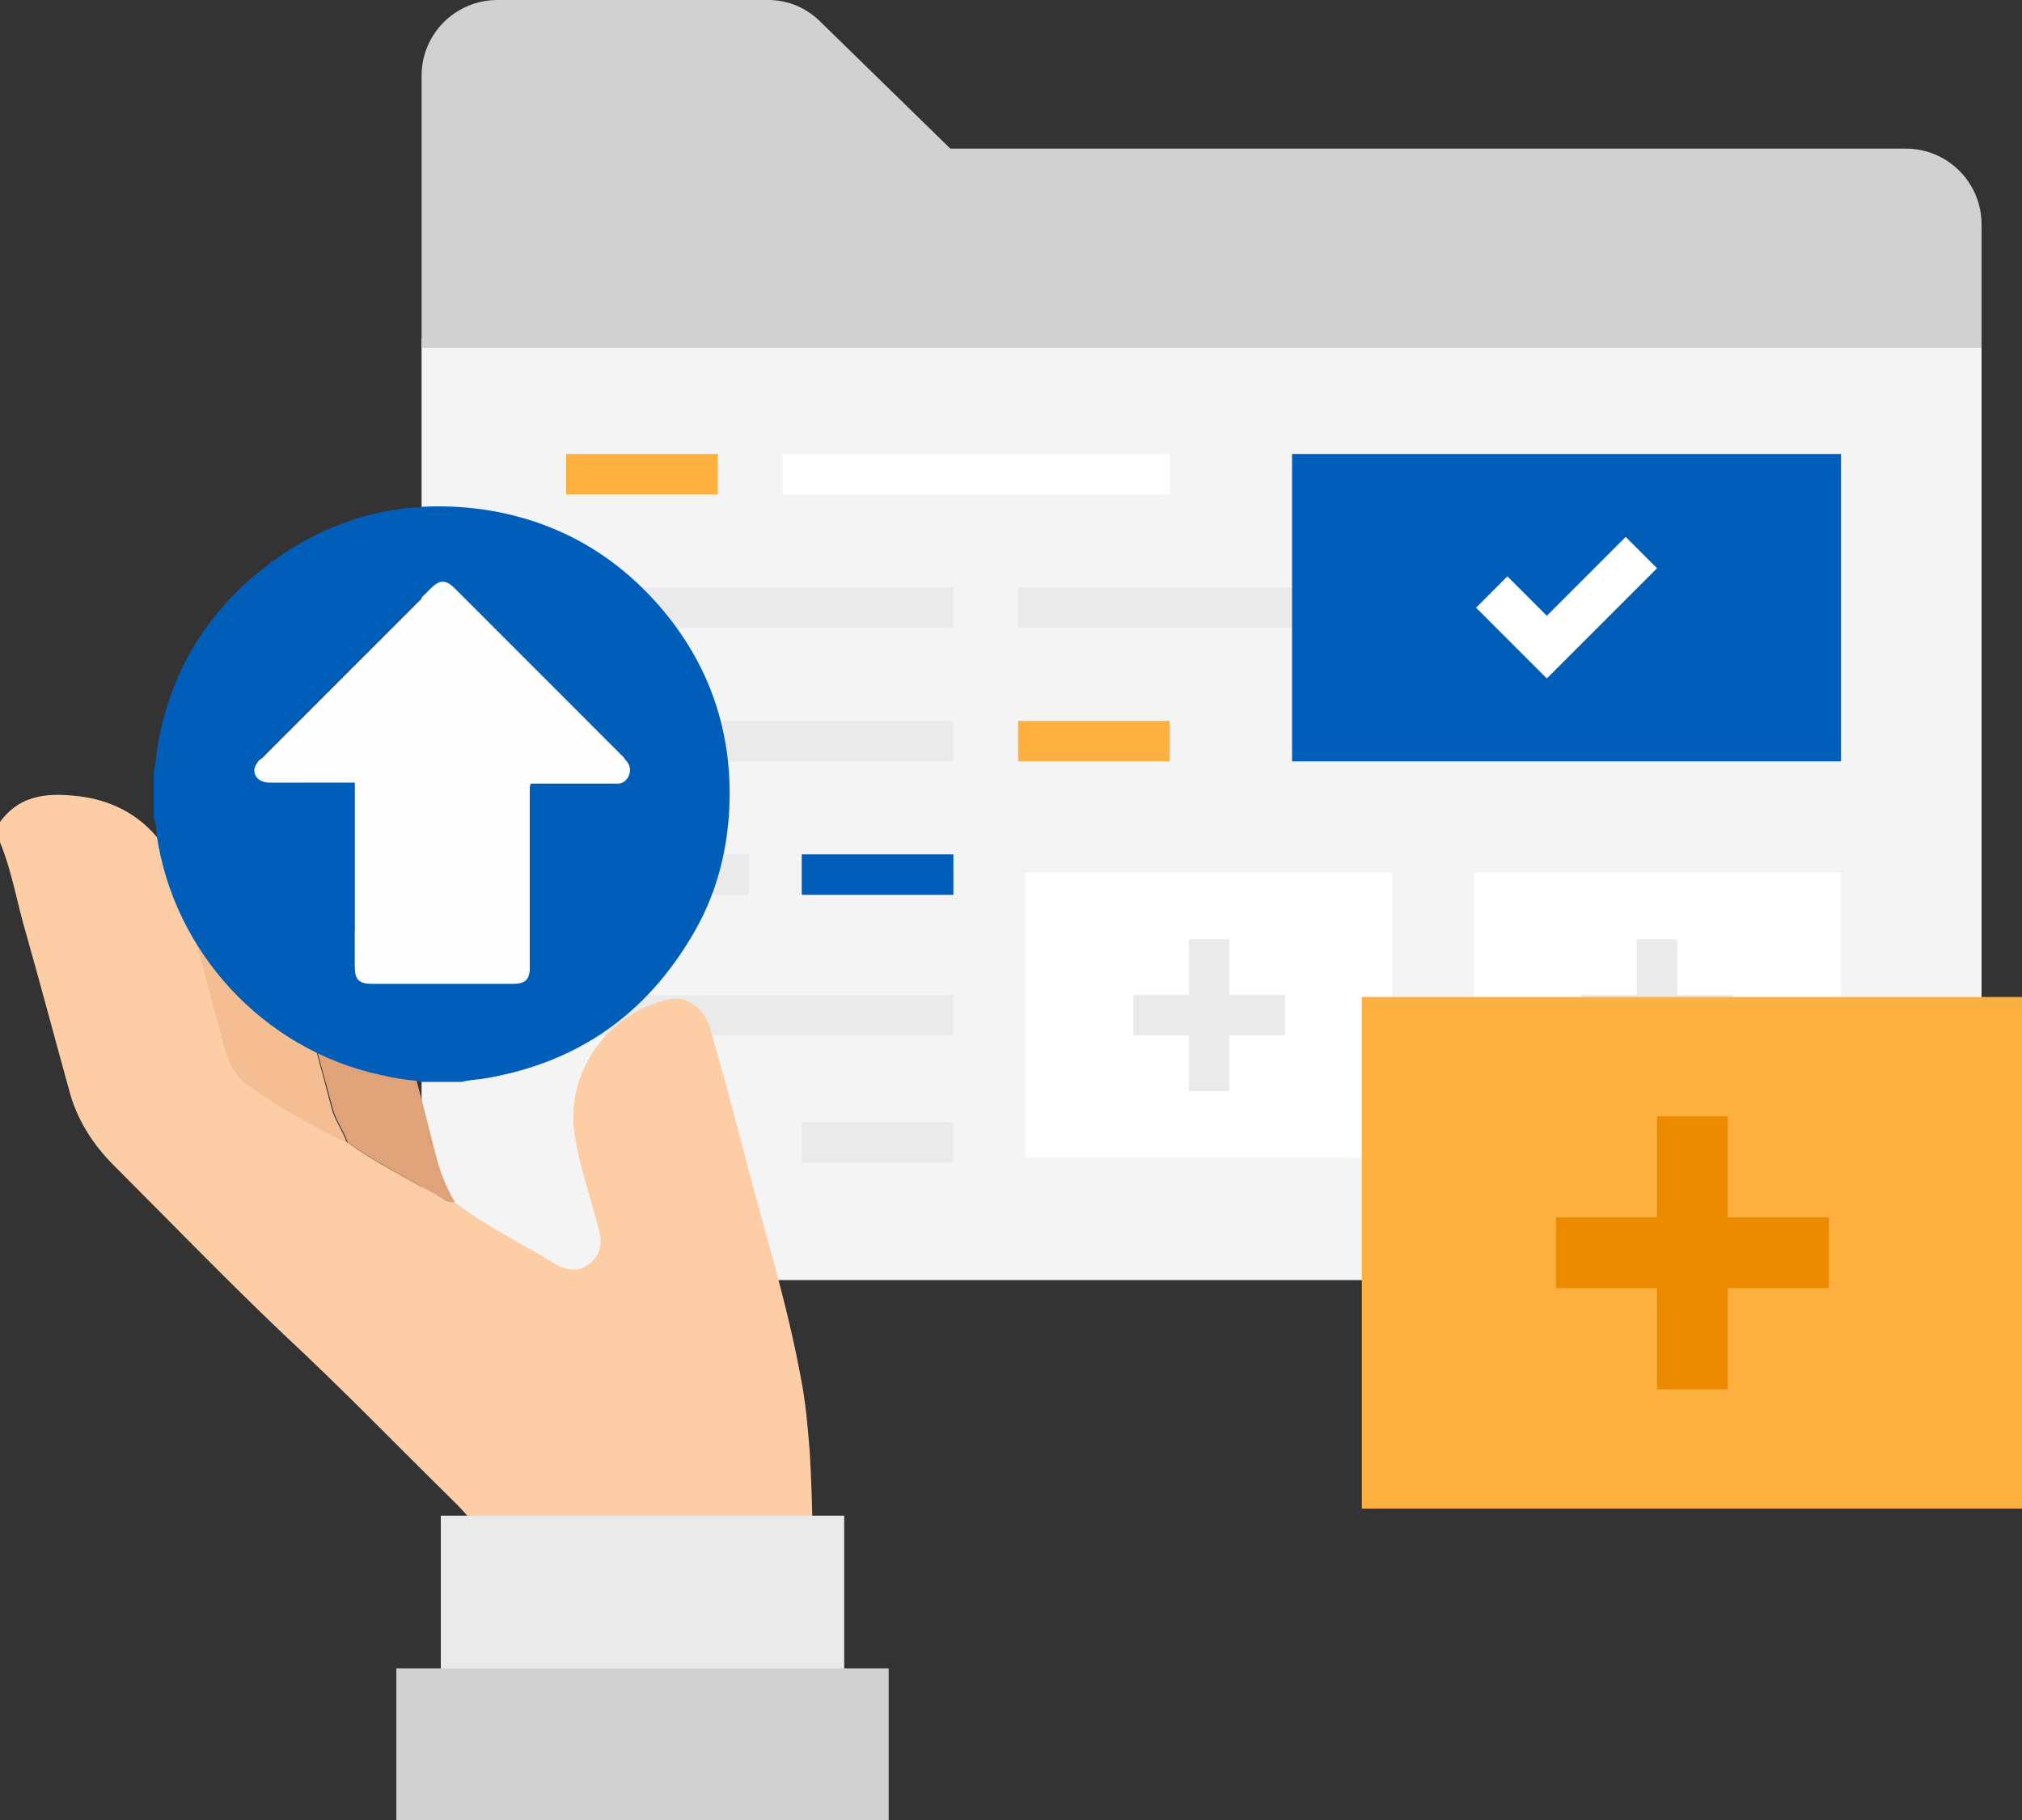 <?xml version="1.0" encoding="utf-8"?>
<!-- Generator: Adobe Illustrator 24.2.1, SVG Export Plug-In . SVG Version: 6.00 Build 0)  -->
<svg version="1.1" id="design" xmlns="http://www.w3.org/2000/svg" xmlns:xlink="http://www.w3.org/1999/xlink" x="0px" y="0px"
	 viewBox="0 0 200 180" style="enable-background:new 0 0 200 180;" xml:space="preserve">
<rect x="0" y="0" width="200" height="180" fill="#333333" stroke="none"/>
<style type="text/css">
	.st0{fill:#F4F4F4;}
	.st1{fill:#D1D1D1;}
	.st2{fill:#FFFFFF;}
	.st3{fill:none;stroke:#EAEAEA;stroke-width:4;stroke-miterlimit:10;}
	.st4{fill:none;stroke:#FBB040;stroke-width:4;stroke-miterlimit:10;}
	.st5{fill:none;stroke:#FFFFFF;stroke-width:4;stroke-miterlimit:10;}
	.st6{fill:none;stroke:#005EB8;stroke-width:4;stroke-miterlimit:10;}
	.st7{fill:#005EB8;}
	.st8{fill:#FDCDA5;}
	.st9{fill:#E0A379;}
	.st10{fill:#F4BD92;}
	.st11{fill:#DE9381;}
	.st12{fill:#EAEAEA;}
	.st13{fill:#FEFEFE;}
	.st14{fill:#FBB040;}
	.st15{fill:none;stroke:#ED8B00;stroke-width:7;stroke-miterlimit:10;}
</style>
<path class="st0" d="M41.7,33.5H196l0,0v83.2c0,5.5-4.4,9.9-9.9,9.9l0,0H51.6c-5.5,0-9.9-4.4-9.9-9.9
	C41.7,116.7,41.7,33.5,41.7,33.5z"/>
<path class="st1" d="M188.5,14.7H94L81.2,2.2C79.8,0.8,78,0,76,0H49.2c-4.1,0-7.5,3.3-7.5,7.5v26.9H196V22.2
	C196,18.1,192.7,14.7,188.5,14.7z"/>
<rect x="145.8" y="86.3" class="st2" width="36.3" height="28.2"/>
<rect x="101.4" y="86.3" class="st2" width="36.3" height="28.2"/>
<g>
	<line class="st3" x1="119.6" y1="92.9" x2="119.6" y2="107.9"/>
	<line class="st3" x1="112.1" y1="100.4" x2="127.1" y2="100.4"/>
</g>
<g>
	<line class="st3" x1="163.9" y1="92.9" x2="163.9" y2="107.9"/>
	<line class="st3" x1="156.4" y1="100.4" x2="171.4" y2="100.4"/>
</g>
<line class="st4" x1="71" y1="46.9" x2="56" y2="46.9"/>
<line class="st4" x1="115.7" y1="73.3" x2="100.7" y2="73.3"/>
<line class="st3" x1="94.3" y1="60.1" x2="56" y2="60.1"/>
<line class="st3" x1="139.1" y1="60.1" x2="100.7" y2="60.1"/>
<line class="st5" x1="115.7" y1="46.9" x2="77.4" y2="46.9"/>
<line class="st3" x1="94.3" y1="73.3" x2="56" y2="73.3"/>
<line class="st3" x1="94.3" y1="100.4" x2="56" y2="100.4"/>
<line class="st3" x1="94.3" y1="113" x2="79.3" y2="113"/>
<line class="st6" x1="94.3" y1="86.5" x2="79.3" y2="86.5"/>
<line class="st3" x1="74.1" y1="86.5" x2="56" y2="86.5"/>
<g>
	<rect x="127.8" y="44.9" class="st7" width="54.3" height="30.4"/>
	<path class="st2" d="M160.8,53.1l-7.8,7.8l-3.9-3.9l-3.1,3.1l7,7l10.9-10.9L160.8,53.1z"/>
</g>
<g>
	<g>
		<g>
			<path class="st8" d="M45.5,119.3c3,2.2,6.3,3.8,9.4,5.7c1.2,0.7,2.3,0.8,3.4,0c1-0.8,1.3-1.8,1-3.1c-0.8-3.3-2-6.5-2.5-9.9
				c-0.8-6.2,3.5-12,9.6-13.2c1.5-0.3,3.3,1,3.8,2.8c1.2,4.1,2.3,8.2,3.4,12.4c1.9,7.4,4.2,14.6,5.6,22.2c0.5,2.5,0.7,5,0.9,7.5
				c0.6,10.3,0.1,20.6,0.3,30.9c-9.7,0-19.4,0-29.1,0c0-3.5,0-7,0-10.6c-0.1-6-2.1-11.3-6.4-15.5c-5.5-5.4-10.9-11-16.6-16.3
				c-5.8-5.5-11.4-11.3-17.1-17c-1.9-1.9-3.4-4.2-4.2-6.8C5.5,103,4.1,97.7,2.6,92.4c-0.9-3-1.4-6.2-2.6-9.1c0-0.7,0-1.3,0-2
				c2.1-2.9,5.1-2.9,8.2-2.5c3.3,0.5,6.1,2.1,8,4.9c0.2,0.3,0.5,0.5,0.7,0.7c2,5.7,3.3,11.6,4.9,17.4c0.6,2.1,1,4.3,2.9,5.6
				c3,2.1,6.3,4,9.7,5.6c2.6,1.9,5.6,3.4,8.4,5c0.7,0.4,1.3,1.1,2.2,0.9c0,0,0,0,0,0C45.1,119.1,45.3,119.2,45.5,119.3z"/>
			<path class="st9" d="M45,118.9c-0.9,0.2-1.5-0.6-2.2-0.9c-2.8-1.6-5.7-3.1-8.4-5c-0.4-1.2-1.2-2.2-1.5-3.4
				c-0.9-3.4-1.9-6.8-2.7-10.3c-0.7-2.9-1.9-5.7-2-8.7c4.6-1.1,9.2,1.9,10.5,6.9c1.5,5.6,3,11.1,4.4,16.7
				C43.5,115.8,44.1,117.4,45,118.9z"/>
			<path class="st10" d="M28.1,90.6c0.1,3,1.3,5.8,2,8.7c0.8,3.4,1.8,6.8,2.7,10.3c0.3,1.2,1.1,2.2,1.5,3.4
				c-3.4-1.6-6.6-3.4-9.7-5.6c-1.9-1.3-2.3-3.5-2.9-5.6c-1.6-5.8-2.9-11.7-4.9-17.4c4.8-0.8,8.4,0.9,10.5,5.2
				C27.6,90,27.9,90.3,28.1,90.6z"/>
			<path class="st11" d="M45.5,119.3c-0.2-0.1-0.3-0.2-0.5-0.3C45.1,119.1,45.3,119.2,45.5,119.3z"/>
		</g>
		<g id="_Group_2-2">
			<g id="_Group_3-2">
				<g id="_Group_4-2">
					<g id="_Group_5">
						<g id="_Group_6">
							<g id="_Group_7">
								<polygon id="_Path_4-2" class="st12" points="52.6,149.9 43.6,149.9 43.6,180 52.6,180 83.5,180 83.5,149.9 								"/>
							</g>
							<g id="_Group_7-2">
								<polygon id="_Path_4-2-2" class="st1" points="50.2,165 39.2,165 39.2,180 50.2,180 87.9,180 87.9,165 								"/>
							</g>
						</g>
					</g>
				</g>
			</g>
		</g>
	</g>
	<g>
		<path class="st7" d="M15.2,80.9c0-1.6,0-3.1,0-4.7c0.1,0,0.1-0.1,0.1-0.2c0.1-0.8,0.2-1.5,0.3-2.3c1.3-7.5,5.1-13.5,11.1-18
			c6.5-4.8,13.8-6.5,21.8-5.2c7,1.2,12.7,4.6,17.2,10c4.8,5.8,6.9,12.6,6.4,20.1c-0.3,4.2-1.4,8.1-3.5,11.7
			c-4.7,8.1-11.6,12.9-20.9,14.4c-0.7,0.1-1.3,0.1-2,0.3c-1.4,0-2.8,0-4.2,0c0-0.1-0.1-0.1-0.2-0.1c-1.2-0.1-2.5-0.3-3.7-0.6
			c-11.5-2.5-20.4-12.1-22.1-23.7C15.4,82.1,15.5,81.5,15.2,80.9z M35.1,77.4c0,0.3,0,0.5,0,0.7c0,5.8,0,11.6,0,17.4
			c0,1.3,0.4,1.7,1.7,1.7c4.6,0,9.3,0,13.9,0c1.3,0,1.7-0.4,1.7-1.7c0-5.8,0-11.6,0-17.5c0-0.2-0.1-0.4,0.1-0.6c2.4,0,4.8,0,7.2,0
			c0.5,0,1,0,1.4,0c0.5,0,0.9-0.3,1.1-0.8c0.2-0.5,0.1-0.9-0.2-1.3c-0.1-0.1-0.2-0.2-0.3-0.4c-5.6-5.6-11.1-11.1-16.7-16.7
			c-0.9-0.9-1.5-0.9-2.4,0c-5.6,5.6-11.1,11.1-16.7,16.7c-0.2,0.2-0.3,0.3-0.5,0.5c-0.4,0.7-0.1,1.5,0.6,1.8
			c0.3,0.1,0.5,0.1,0.8,0.1C29.5,77.4,32.2,77.4,35.1,77.4z"/>
		<path class="st13" d="M35.1,77.4c-2.8,0-5.6,0-8.3,0c-0.3,0-0.5,0-0.8-0.1c-0.8-0.3-1.1-1.1-0.6-1.8c0.1-0.2,0.3-0.4,0.5-0.5
			c5.6-5.6,11.1-11.1,16.7-16.7c0.9-0.9,1.5-0.9,2.4,0c5.6,5.6,11.1,11.1,16.7,16.7c0.1,0.1,0.2,0.2,0.3,0.4
			c0.3,0.4,0.4,0.8,0.2,1.3c-0.2,0.5-0.6,0.8-1.1,0.8c-0.5,0-1,0-1.4,0c-2.4,0-4.8,0-7.2,0c-0.1,0.2-0.1,0.4-0.1,0.6
			c0,5.8,0,11.6,0,17.5c0,1.3-0.4,1.7-1.7,1.7c-4.6,0-9.3,0-13.9,0c-1.3,0-1.7-0.4-1.7-1.7c0-5.8,0-11.6,0-17.4
			C35.1,77.8,35.1,77.6,35.1,77.4z"/>
	</g>
</g>
<g>
	<rect x="134.7" y="98.6" class="st14" width="65.3" height="50.6"/>
	<g>
		<line class="st15" x1="167.4" y1="110.4" x2="167.4" y2="137.4"/>
		<line class="st15" x1="153.9" y1="123.9" x2="180.9" y2="123.9"/>
	</g>
</g>
</svg>
